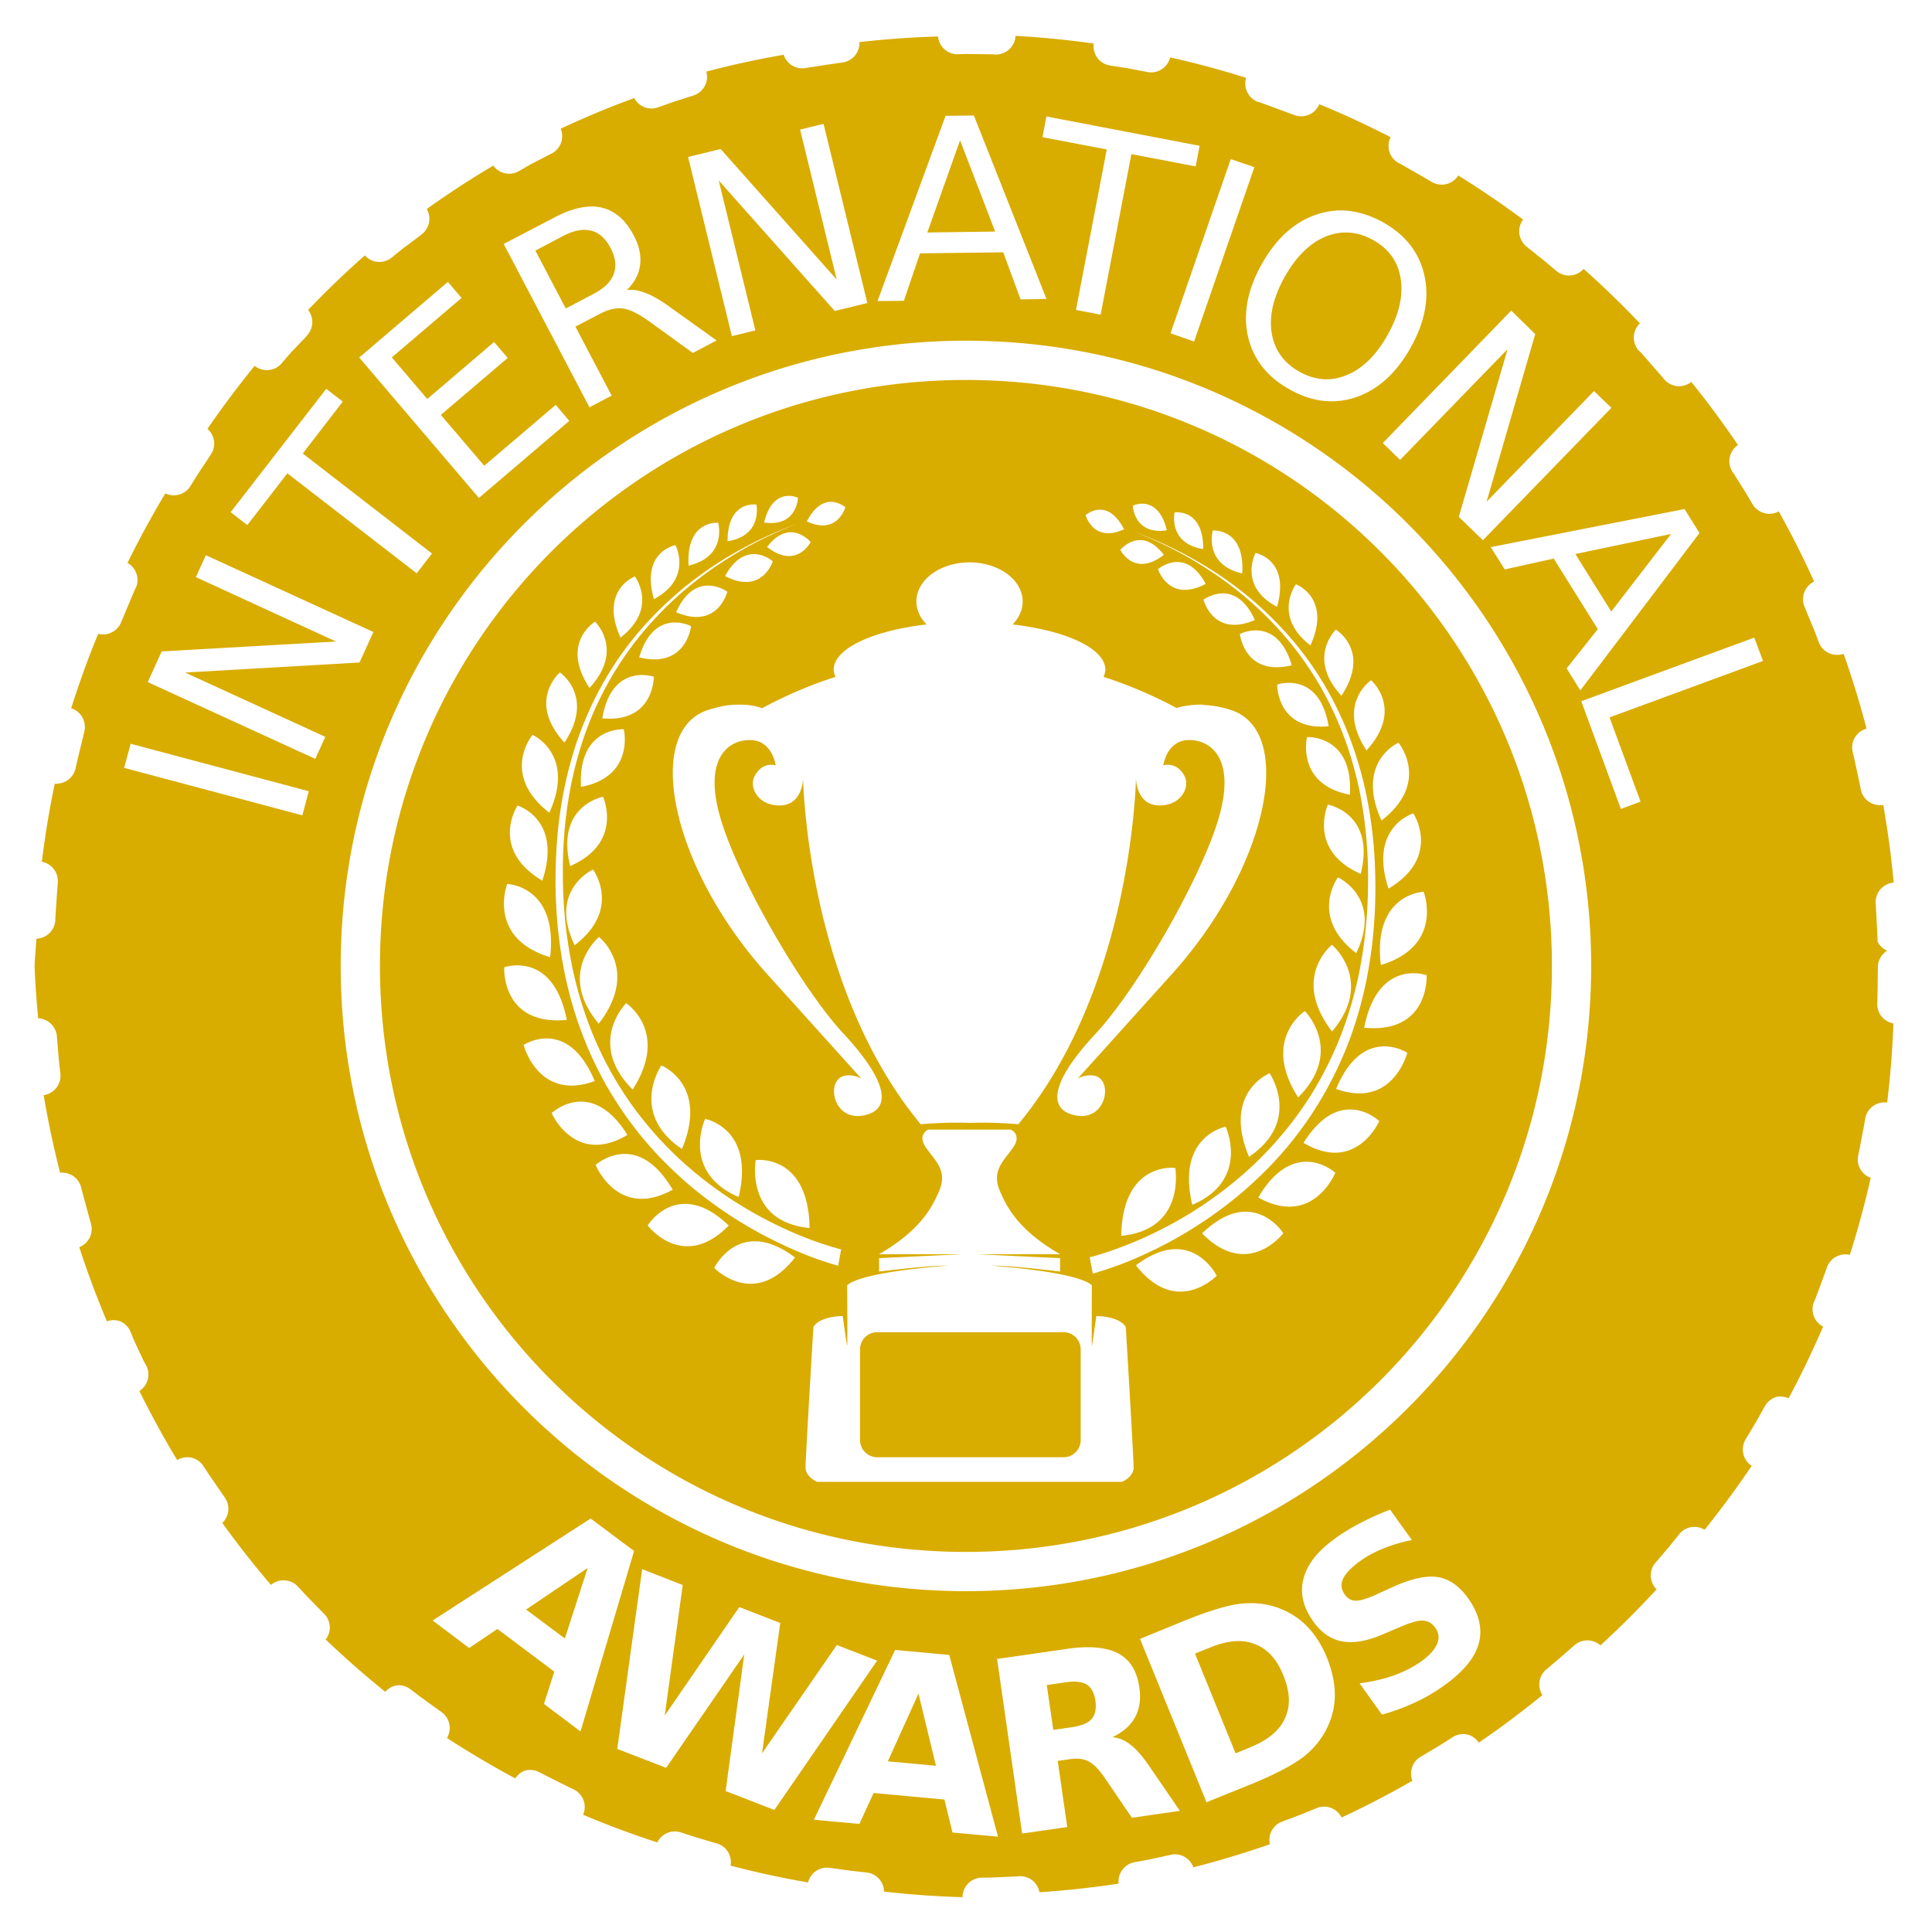 <?xml version="1.0" encoding="UTF-8" standalone="no"?>
<!-- Created with Inkscape (http://www.inkscape.org/) -->

<svg
   width="56"
   height="56"
   viewBox="0 0 14.817 14.817"
   version="1.1"
   id="svg1"
   inkscape:version="1.4 (e7c3feb, 2024-10-09)"
   sodipodi:docname="Oceneni_krivky-jedna-plocha_v02.svg"
   inkscape:export-filename="Oceneni.png"
   inkscape:export-xdpi="96"
   inkscape:export-ydpi="96"
   xmlns:inkscape="http://www.inkscape.org/namespaces/inkscape"
   xmlns:sodipodi="http://sodipodi.sourceforge.net/DTD/sodipodi-0.dtd"
   xmlns="http://www.w3.org/2000/svg"
   xmlns:svg="http://www.w3.org/2000/svg">
  <sodipodi:namedview
     id="namedview1"
     pagecolor="#ffffff"
     bordercolor="#666666"
     borderopacity="1.0"
     inkscape:showpageshadow="2"
     inkscape:pageopacity="0.0"
     inkscape:pagecheckerboard="0"
     inkscape:deskcolor="#d1d1d1"
     inkscape:document-units="mm"
     inkscape:zoom="11.681388"
     inkscape:cx="32.701593"
     inkscape:cy="28.549689"
     inkscape:window-width="2560"
     inkscape:window-height="1364"
     inkscape:window-x="0"
     inkscape:window-y="25"
     inkscape:window-maximized="1"
     inkscape:current-layer="layer1" />
  <defs
     id="defs1">
    <clipPath
       clipPathUnits="userSpaceOnUse"
       id="clipPath3">
      <path
         d="M 25275.1,15000 C 25275.1,9325.2 20674.8,4724.9 15000,4724.9 9325.22,4724.9 4724.9,9325.2 4724.9,15000 c 0,5674.8 4600.32,10275.1 10275.1,10275.1 5674.8,0 10275.1,-4600.3 10275.1,-10275.1"
         id="path3-3" />
    </clipPath>
    <clipPath
       clipPathUnits="userSpaceOnUse"
       id="clipPath5">
      <path
         d="M 25275.1,15000 C 25275.1,9325.2 20674.8,4724.9 15000,4724.9 9325.22,4724.9 4724.9,9325.2 4724.9,15000 c 0,5674.8 4600.32,10275.1 10275.1,10275.1 5674.8,0 10275.1,-4600.3 10275.1,-10275.1"
         id="path5-6" />
    </clipPath>
    <clipPath
       clipPathUnits="userSpaceOnUse"
       id="clipPath7">
      <path
         d="M 25275.1,15000 C 25275.1,9325.2 20674.8,4724.9 15000,4724.9 9325.22,4724.9 4724.9,9325.2 4724.9,15000 c 0,5674.8 4600.32,10275.1 10275.1,10275.1 5674.8,0 10275.1,-4600.3 10275.1,-10275.1"
         id="path7-0" />
    </clipPath>
  </defs>
  <g
     inkscape:label="Vrstva 1"
     inkscape:groupmode="layer"
     id="layer1">
    <path
       id="path1"
       style="fill:#d9ac00;stroke-linecap:round;stroke-linejoin:round;stroke-dasharray:0.3, 0.9"
       d="M 7.788 0.275 A 0.15 0.15 0 0 1 7.635 0.418 L 7.59 0.416 L 7.408 0.414 L 7.342 0.416 A 0.15 0.15 0 0 1 7.194 0.28 A 7.144 7.144 0 0 0 6.591 0.323 A 0.15 0.15 0 0 1 6.463 0.479 L 6.344 0.496 L 6.17 0.523 A 0.15 0.15 0 0 1 6.01 0.42 A 7.144 7.144 0 0 0 5.417 0.549 A 0.15 0.15 0 0 1 5.319 0.732 L 5.166 0.781 L 5.039 0.826 A 0.15 0.15 0 0 1 4.864 0.752 A 7.144 7.144 0 0 0 4.3 0.987 A 0.15 0.15 0 0 1 4.23 1.178 L 4.225 1.18 L 4.074 1.258 L 3.973 1.316 A 0.15 0.15 0 0 1 3.783 1.27 A 7.144 7.144 0 0 0 3.273 1.603 A 0.15 0.15 0 0 1 3.234 1.797 L 3.225 1.805 L 3.09 1.906 L 3.002 1.977 A 0.15 0.15 0 0 1 2.798 1.959 A 7.144 7.144 0 0 0 2.363 2.377 A 0.15 0.15 0 0 1 2.353 2.574 L 2.346 2.584 L 2.23 2.705 L 2.156 2.791 A 0.15 0.15 0 0 1 1.953 2.806 A 7.144 7.144 0 0 0 1.591 3.289 A 0.15 0.15 0 0 1 1.617 3.486 L 1.609 3.498 L 1.516 3.639 L 1.457 3.733 A 0.15 0.15 0 0 1 1.268 3.784 A 7.144 7.144 0 0 0 0.978 4.317 A 0.15 0.15 0 0 1 1.041 4.51 L 1.031 4.529 L 0.965 4.686 L 0.926 4.779 A 0.15 0.15 0 0 1 0.753 4.861 A 7.144 7.144 0 0 0 0.546 5.432 A 0.15 0.15 0 0 1 0.646 5.613 L 0.635 5.66 L 0.594 5.828 L 0.578 5.898 A 0.15 0.15 0 0 1 0.42 6.01 A 7.144 7.144 0 0 0 0.321 6.609 A 0.15 0.15 0 0 1 0.443 6.768 L 0.436 6.869 L 0.424 7.049 L 0.424 7.061 A 0.15 0.15 0 0 1 0.28 7.199 A 7.144 7.144 0 0 0 0.265 7.408 A 7.144 7.144 0 0 0 0.293 7.81 A 0.15 0.15 0 0 1 0.436 7.943 L 0.436 7.947 L 0.451 8.123 L 0.463 8.234 A 0.15 0.15 0 0 1 0.335 8.399 A 7.144 7.144 0 0 0 0.461 8.994 A 0.15 0.15 0 0 1 0.621 9.102 L 0.635 9.156 L 0.68 9.322 L 0.697 9.383 A 0.15 0.15 0 0 1 0.608 9.565 A 7.144 7.144 0 0 0 0.82 10.134 A 0.15 0.15 0 0 1 0.916 10.131 A 0.15 0.15 0 0 1 1 10.211 L 1.031 10.287 L 1.103 10.44 L 1.123 10.476 A 0.15 0.15 0 0 1 1.069 10.668 A 7.144 7.144 0 0 0 1.359 11.198 A 0.15 0.15 0 0 1 1.463 11.178 A 0.15 0.15 0 0 1 1.559 11.242 L 1.609 11.318 L 1.705 11.457 L 1.724 11.485 A 0.15 0.15 0 0 1 1.705 11.68 A 7.144 7.144 0 0 0 2.078 12.155 A 0.15 0.15 0 0 1 2.283 12.166 L 2.346 12.234 L 2.463 12.354 L 2.486 12.377 A 0.15 0.15 0 0 1 2.498 12.574 A 7.144 7.144 0 0 0 2.955 12.975 A 0.15 0.15 0 0 1 3.039 12.926 A 0.15 0.15 0 0 1 3.15 12.957 L 3.225 13.014 L 3.359 13.111 L 3.387 13.131 A 0.15 0.15 0 0 1 3.428 13.329 A 7.144 7.144 0 0 0 3.952 13.639 A 0.15 0.15 0 0 1 4.024 13.58 A 0.15 0.15 0 0 1 4.137 13.592 L 4.225 13.637 L 4.377 13.713 L 4.399 13.723 A 0.15 0.15 0 0 1 4.472 13.918 A 7.144 7.144 0 0 0 5.041 14.13 A 0.15 0.15 0 0 1 5.215 14.051 L 5.328 14.088 L 5.494 14.137 L 5.496 14.137 A 0.15 0.15 0 0 1 5.603 14.308 A 7.144 7.144 0 0 0 6.197 14.437 A 0.15 0.15 0 0 1 6.356 14.324 L 6.517 14.346 L 6.65 14.361 A 0.15 0.15 0 0 1 6.78 14.507 A 7.144 7.144 0 0 0 7.382 14.55 A 0.15 0.15 0 0 1 7.529 14.4 L 7.59 14.4 L 7.767 14.392 L 7.822 14.389 A 0.15 0.15 0 0 1 7.972 14.512 A 7.144 7.144 0 0 0 8.579 14.446 A 0.15 0.15 0 0 1 8.695 14.283 L 8.819 14.26 L 8.987 14.223 A 0.15 0.15 0 0 1 9.152 14.321 A 7.144 7.144 0 0 0 9.739 14.144 A 0.15 0.15 0 0 1 9.826 13.973 L 9.973 13.918 L 10.102 13.865 A 0.15 0.15 0 0 1 10.289 13.939 A 7.144 7.144 0 0 0 10.832 13.657 A 0.15 0.15 0 0 1 10.889 13.477 L 11.035 13.39 L 11.142 13.322 A 0.15 0.15 0 0 1 11.256 13.303 L 11.256 13.303 A 0.15 0.15 0 0 1 11.341 13.365 A 7.144 7.144 0 0 0 11.829 13 A 0.15 0.15 0 0 1 11.856 12.806 L 11.858 12.805 L 11.984 12.697 L 12.078 12.615 A 0.15 0.15 0 0 1 12.274 12.619 A 7.144 7.144 0 0 0 12.705 12.189 A 0.15 0.15 0 0 1 12.695 11.986 L 12.697 11.984 L 12.805 11.858 L 12.883 11.76 A 0.15 0.15 0 0 1 13.073 11.732 A 7.144 7.144 0 0 0 13.434 11.242 A 0.15 0.15 0 0 1 13.389 11.037 L 13.39 11.035 L 13.477 10.889 L 13.535 10.785 A 0.15 0.15 0 0 1 13.625 10.713 A 0.15 0.15 0 0 1 13.717 10.724 A 7.144 7.144 0 0 0 13.982 10.174 A 0.15 0.15 0 0 1 13.91 9.989 L 13.918 9.973 L 13.978 9.812 L 14.014 9.713 A 0.15 0.15 0 0 1 14.187 9.624 A 7.144 7.144 0 0 0 14.347 9.033 A 0.15 0.15 0 0 1 14.25 8.865 L 14.26 8.819 L 14.293 8.647 L 14.305 8.578 A 0.15 0.15 0 0 1 14.473 8.456 A 7.144 7.144 0 0 0 14.521 7.849 A 0.15 0.15 0 0 1 14.397 7.703 L 14.4 7.59 L 14.402 7.406 A 0.15 0.15 0 0 1 14.473 7.291 A 0.15 0.15 0 0 1 14.4 7.223 L 14.392 7.049 L 14.385 6.926 A 0.15 0.15 0 0 1 14.523 6.769 A 7.144 7.144 0 0 0 14.443 6.173 A 0.15 0.15 0 0 1 14.271 6.055 L 14.26 5.998 L 14.223 5.828 L 14.209 5.768 A 0.15 0.15 0 0 1 14.315 5.588 A 7.144 7.144 0 0 0 14.139 5.014 A 0.15 0.15 0 0 1 13.949 4.926 L 13.918 4.844 L 13.853 4.686 L 13.84 4.654 A 0.15 0.15 0 0 1 13.913 4.46 A 7.144 7.144 0 0 0 13.642 3.922 A 0.15 0.15 0 0 1 13.442 3.869 L 13.39 3.781 L 13.301 3.639 L 13.287 3.619 A 0.15 0.15 0 0 1 13.329 3.413 A 7.144 7.144 0 0 0 12.971 2.929 A 0.15 0.15 0 0 1 12.764 2.91 L 12.697 2.832 L 12.586 2.705 L 12.57 2.691 A 0.15 0.15 0 0 1 12.577 2.48 A 7.144 7.144 0 0 0 12.145 2.062 A 0.15 0.15 0 0 1 11.936 2.078 L 11.858 2.012 L 11.726 1.906 L 11.709 1.892 A 0.15 0.15 0 0 1 11.681 1.684 A 7.144 7.144 0 0 0 11.184 1.346 A 0.15 0.15 0 0 1 10.982 1.396 L 10.889 1.342 L 10.742 1.258 L 10.729 1.252 A 0.15 0.15 0 0 1 10.665 1.052 A 7.144 7.144 0 0 0 10.118 0.799 A 0.15 0.15 0 0 1 9.928 0.883 L 9.812 0.84 L 9.652 0.781 L 9.652 0.783 A 0.15 0.15 0 0 1 9.557 0.597 A 7.144 7.144 0 0 0 8.974 0.44 A 0.15 0.15 0 0 1 8.803 0.553 L 8.647 0.523 L 8.51 0.502 A 0.15 0.15 0 0 1 8.388 0.334 A 7.144 7.144 0 0 0 7.788 0.275 z M 7.469 0.886 L 8.026 2.293 L 7.827 2.296 L 7.694 1.935 L 7.056 1.943 L 6.932 2.307 L 6.73 2.309 L 7.252 0.888 L 7.469 0.886 z M 8.025 0.893 L 9.2 1.118 L 9.17 1.276 L 8.677 1.182 L 8.441 2.413 L 8.252 2.377 L 8.488 1.146 L 7.995 1.052 L 8.025 0.893 z M 6.316 0.95 L 6.652 2.324 L 6.402 2.385 L 5.512 1.384 L 5.793 2.534 L 5.613 2.578 L 5.277 1.204 L 5.527 1.143 L 6.417 2.144 L 6.136 0.994 L 6.316 0.95 z M 7.363 1.076 L 7.112 1.783 L 7.632 1.776 L 7.363 1.076 z M 9.439 1.22 L 9.62 1.282 L 9.158 2.619 L 8.977 2.556 L 9.439 1.22 z M 4.533 1.584 C 4.561 1.583 4.588 1.586 4.613 1.592 C 4.715 1.615 4.798 1.686 4.861 1.807 C 4.903 1.886 4.918 1.961 4.909 2.032 C 4.9 2.104 4.866 2.168 4.806 2.225 C 4.849 2.218 4.898 2.226 4.954 2.248 C 5.01 2.27 5.073 2.307 5.145 2.36 L 5.496 2.611 L 5.314 2.707 L 4.986 2.47 C 4.9 2.407 4.831 2.373 4.777 2.366 C 4.724 2.359 4.664 2.373 4.597 2.409 L 4.413 2.505 L 4.691 3.034 L 4.521 3.124 L 3.863 1.871 L 4.246 1.671 C 4.353 1.614 4.449 1.585 4.533 1.584 z M 10.283 1.614 C 10.39 1.614 10.498 1.645 10.607 1.705 C 10.78 1.802 10.885 1.938 10.924 2.112 C 10.963 2.286 10.928 2.47 10.819 2.665 C 10.71 2.86 10.572 2.986 10.403 3.045 C 10.235 3.103 10.064 3.084 9.891 2.987 C 9.717 2.89 9.611 2.754 9.571 2.58 C 9.532 2.407 9.567 2.222 9.676 2.027 C 9.785 1.832 9.924 1.705 10.092 1.647 C 10.155 1.625 10.219 1.614 10.283 1.614 z M 4.485 1.763 C 4.435 1.762 4.38 1.778 4.319 1.81 L 4.106 1.922 L 4.339 2.366 L 4.552 2.254 C 4.634 2.211 4.686 2.16 4.707 2.101 C 4.729 2.041 4.721 1.974 4.682 1.901 C 4.644 1.828 4.594 1.784 4.533 1.769 C 4.518 1.765 4.502 1.763 4.485 1.763 z M 10.348 1.784 C 10.287 1.78 10.226 1.79 10.165 1.815 C 10.044 1.866 9.939 1.969 9.852 2.125 C 9.765 2.281 9.732 2.424 9.753 2.554 C 9.774 2.684 9.845 2.783 9.966 2.851 C 10.088 2.919 10.209 2.927 10.33 2.876 C 10.452 2.826 10.556 2.722 10.643 2.567 C 10.73 2.411 10.763 2.268 10.742 2.137 C 10.722 2.007 10.652 1.909 10.531 1.841 C 10.47 1.807 10.409 1.788 10.348 1.784 z M 3.435 2.162 L 3.54 2.285 L 3.005 2.741 L 3.277 3.06 L 3.789 2.623 L 3.894 2.745 L 3.381 3.182 L 3.714 3.572 L 4.262 3.105 L 4.366 3.228 L 3.673 3.819 L 2.755 2.742 L 3.435 2.162 z M 11.59 2.382 L 11.774 2.562 L 11.401 3.848 L 12.225 2.999 L 12.358 3.128 L 11.373 4.143 L 11.188 3.964 L 11.562 2.678 L 10.738 3.527 L 10.605 3.398 L 11.59 2.382 z M 7.408 2.613 C 10.055 2.613 12.203 4.762 12.203 7.408 C 12.203 10.055 10.055 12.203 7.408 12.203 C 4.762 12.203 2.613 10.055 2.613 7.408 C 2.613 4.762 4.762 2.613 7.408 2.613 z M 7.408 2.914 C 4.924 2.914 2.914 4.924 2.914 7.408 C 2.914 9.892 4.924 11.902 7.408 11.902 C 9.892 11.902 11.902 9.892 11.902 7.408 C 11.902 4.924 9.892 2.914 7.408 2.914 z M 2.502 2.982 L 2.629 3.08 L 2.322 3.478 L 3.313 4.245 L 3.196 4.397 L 2.204 3.63 L 1.897 4.027 L 1.769 3.928 L 2.502 2.982 z M 6.047 3.803 C 6.089 3.802 6.12 3.818 6.12 3.818 C 6.12 3.818 6.112 4.045 5.86 4.007 C 5.901 3.839 5.985 3.804 6.047 3.803 z M 6.368 3.849 C 6.434 3.847 6.483 3.89 6.483 3.89 C 6.483 3.89 6.424 4.108 6.188 3.999 C 6.247 3.884 6.314 3.851 6.368 3.849 z M 8.752 3.863 C 8.814 3.861 8.906 3.89 8.949 4.067 C 8.696 4.105 8.688 3.878 8.688 3.878 C 8.688 3.878 8.715 3.865 8.752 3.863 z M 5.774 3.869 C 5.79 3.868 5.801 3.87 5.801 3.87 C 5.801 3.87 5.852 4.108 5.58 4.151 C 5.579 3.904 5.715 3.871 5.774 3.869 z M 12.919 3.904 L 13.034 4.088 L 12.12 5.295 L 12.015 5.126 L 12.254 4.825 L 11.916 4.284 L 11.54 4.367 L 11.433 4.196 L 12.919 3.904 z M 8.435 3.909 C 8.49 3.908 8.559 3.94 8.621 4.059 C 8.385 4.168 8.326 3.951 8.326 3.951 C 8.326 3.951 8.372 3.909 8.435 3.909 z M 9.017 3.929 C 9.059 3.927 9.229 3.934 9.228 4.211 C 8.957 4.168 9.008 3.931 9.008 3.931 C 9.008 3.931 9.011 3.93 9.017 3.929 z M 5.492 4.009 C 5.502 4.008 5.508 4.009 5.508 4.009 C 5.508 4.009 5.58 4.268 5.281 4.338 C 5.263 4.042 5.437 4.011 5.492 4.009 z M 6.113 4.017 C 5.977 4.07 5.844 4.132 5.715 4.204 C 5.587 4.276 5.462 4.358 5.344 4.45 C 5.226 4.542 5.114 4.644 5.012 4.756 C 4.909 4.868 4.815 4.99 4.733 5.121 C 4.65 5.252 4.579 5.392 4.521 5.538 C 4.492 5.611 4.466 5.686 4.444 5.761 C 4.421 5.837 4.402 5.915 4.385 5.992 C 4.353 6.148 4.332 6.307 4.323 6.466 C 4.318 6.546 4.316 6.626 4.317 6.706 C 4.317 6.786 4.319 6.866 4.325 6.945 C 4.33 7.025 4.338 7.105 4.349 7.184 C 4.36 7.262 4.373 7.341 4.389 7.418 C 4.422 7.573 4.466 7.725 4.522 7.871 C 4.578 8.017 4.646 8.157 4.725 8.289 C 4.803 8.421 4.893 8.545 4.991 8.659 C 5.04 8.717 5.091 8.772 5.144 8.824 C 5.197 8.877 5.252 8.927 5.309 8.975 C 5.422 9.071 5.541 9.157 5.665 9.234 C 5.789 9.311 5.917 9.379 6.049 9.438 C 6.115 9.468 6.182 9.494 6.249 9.519 C 6.283 9.531 6.317 9.543 6.351 9.553 C 6.367 9.559 6.385 9.564 6.402 9.568 C 6.41 9.571 6.419 9.573 6.427 9.576 L 6.439 9.579 L 6.451 9.582 L 6.428 9.707 L 6.42 9.705 L 6.413 9.703 L 6.4 9.699 C 6.391 9.697 6.382 9.694 6.373 9.691 C 6.355 9.686 6.337 9.68 6.32 9.674 C 6.284 9.663 6.249 9.65 6.215 9.637 C 6.145 9.61 6.077 9.581 6.009 9.549 C 5.874 9.486 5.742 9.414 5.616 9.332 C 5.489 9.25 5.367 9.159 5.251 9.058 C 5.194 9.007 5.138 8.954 5.084 8.899 C 5.03 8.844 4.978 8.786 4.928 8.726 C 4.828 8.605 4.738 8.476 4.658 8.338 C 4.579 8.2 4.511 8.054 4.455 7.902 C 4.399 7.751 4.356 7.594 4.325 7.435 C 4.309 7.355 4.297 7.274 4.287 7.193 C 4.277 7.112 4.27 7.031 4.266 6.95 C 4.261 6.869 4.26 6.787 4.261 6.706 C 4.262 6.624 4.265 6.543 4.271 6.462 C 4.283 6.299 4.306 6.138 4.342 5.981 C 4.36 5.902 4.381 5.824 4.405 5.747 C 4.429 5.67 4.457 5.594 4.488 5.521 C 4.549 5.373 4.623 5.233 4.709 5.101 C 4.794 4.97 4.891 4.849 4.997 4.738 C 5.102 4.627 5.216 4.526 5.336 4.436 C 5.456 4.346 5.582 4.266 5.712 4.197 C 5.842 4.127 5.976 4.067 6.113 4.017 z M 9.301 4.069 C 9.301 4.069 9.549 4.048 9.527 4.398 C 9.228 4.329 9.301 4.069 9.301 4.069 z M 8.695 4.077 C 8.832 4.127 8.966 4.187 9.097 4.257 C 9.227 4.327 9.353 4.406 9.473 4.496 C 9.593 4.586 9.707 4.687 9.812 4.798 C 9.918 4.909 10.015 5.03 10.1 5.161 C 10.186 5.293 10.26 5.434 10.321 5.581 C 10.352 5.655 10.379 5.73 10.403 5.807 C 10.428 5.884 10.449 5.962 10.467 6.04 C 10.502 6.198 10.526 6.36 10.538 6.522 C 10.544 6.603 10.547 6.685 10.548 6.766 C 10.549 6.847 10.547 6.929 10.543 7.01 C 10.538 7.091 10.532 7.172 10.522 7.253 C 10.512 7.334 10.499 7.415 10.484 7.495 C 10.453 7.654 10.41 7.811 10.354 7.963 C 10.298 8.114 10.23 8.26 10.15 8.398 C 10.071 8.536 9.98 8.666 9.881 8.786 C 9.831 8.846 9.779 8.904 9.725 8.959 C 9.671 9.014 9.615 9.067 9.557 9.118 C 9.442 9.219 9.32 9.31 9.193 9.392 C 9.067 9.474 8.935 9.547 8.799 9.61 C 8.732 9.641 8.664 9.671 8.594 9.697 C 8.56 9.71 8.525 9.722 8.489 9.734 C 8.472 9.74 8.454 9.746 8.436 9.751 C 8.427 9.754 8.418 9.757 8.409 9.76 L 8.395 9.763 L 8.389 9.765 L 8.381 9.767 L 8.357 9.642 L 8.369 9.639 L 8.382 9.636 C 8.39 9.634 8.399 9.631 8.407 9.629 C 8.424 9.624 8.441 9.619 8.458 9.613 C 8.492 9.603 8.525 9.591 8.559 9.579 C 8.626 9.555 8.693 9.528 8.759 9.499 C 8.891 9.44 9.02 9.372 9.144 9.295 C 9.268 9.217 9.387 9.131 9.5 9.035 C 9.557 8.987 9.611 8.937 9.665 8.884 C 9.717 8.831 9.769 8.777 9.817 8.719 C 9.916 8.605 10.005 8.481 10.084 8.349 C 10.162 8.217 10.231 8.077 10.287 7.931 C 10.343 7.785 10.387 7.633 10.42 7.478 C 10.436 7.401 10.449 7.322 10.46 7.243 C 10.47 7.165 10.478 7.085 10.484 7.006 C 10.489 6.926 10.492 6.846 10.492 6.766 C 10.493 6.686 10.491 6.606 10.486 6.526 C 10.477 6.367 10.456 6.208 10.424 6.052 C 10.407 5.975 10.387 5.898 10.365 5.822 C 10.342 5.746 10.316 5.671 10.287 5.598 C 10.229 5.452 10.158 5.312 10.076 5.181 C 9.993 5.05 9.9 4.928 9.797 4.816 C 9.694 4.704 9.583 4.602 9.465 4.51 C 9.346 4.418 9.222 4.336 9.094 4.264 C 8.965 4.192 8.831 4.13 8.695 4.077 z M 6.06 4.082 C 6.152 4.079 6.217 4.157 6.217 4.157 C 6.217 4.157 6.109 4.371 5.883 4.195 C 5.946 4.112 6.007 4.085 6.06 4.082 z M 12.816 4.095 L 12.082 4.249 L 12.357 4.69 L 12.816 4.095 z M 8.742 4.142 C 8.796 4.142 8.859 4.169 8.926 4.255 C 8.699 4.432 8.592 4.217 8.592 4.217 C 8.592 4.217 8.653 4.143 8.742 4.142 z M 5.18 4.181 C 5.18 4.181 5.315 4.435 5.015 4.595 C 4.911 4.229 5.18 4.181 5.18 4.181 z M 9.629 4.241 C 9.629 4.241 9.897 4.289 9.794 4.654 C 9.493 4.495 9.629 4.241 9.629 4.241 z M 5.769 4.25 C 5.858 4.244 5.927 4.305 5.927 4.305 C 5.927 4.305 5.844 4.566 5.561 4.418 C 5.628 4.294 5.704 4.255 5.769 4.25 z M 1.579 4.258 L 2.864 4.847 L 2.757 5.081 L 1.42 5.158 L 2.495 5.651 L 2.418 5.82 L 1.133 5.231 L 1.24 4.996 L 2.577 4.92 L 1.502 4.426 L 1.579 4.258 z M 9.026 4.31 C 9.094 4.31 9.176 4.346 9.247 4.478 C 8.964 4.627 8.881 4.365 8.881 4.365 C 8.881 4.365 8.944 4.311 9.026 4.31 z M 7.436 4.313 A 0.408 0.3 0 0 1 7.843 4.614 A 0.408 0.3 0 0 1 7.766 4.789 A 1.041 0.365 0 0 1 8.477 5.135 A 1.041 0.365 0 0 1 8.463 5.191 C 8.658 5.254 8.846 5.334 9.023 5.43 C 9.109 5.403 9.222 5.401 9.231 5.406 L 9.231 5.407 C 9.292 5.409 9.358 5.42 9.431 5.442 C 9.941 5.595 9.731 6.646 8.987 7.471 C 8.472 8.043 8.313 8.219 8.265 8.273 C 8.287 8.257 8.362 8.234 8.413 8.256 C 8.54 8.311 8.47 8.624 8.219 8.547 C 8.037 8.492 8.069 8.285 8.405 7.925 C 8.725 7.581 9.221 6.72 9.351 6.259 C 9.48 5.798 9.27 5.668 9.108 5.676 C 8.946 5.684 8.922 5.87 8.922 5.87 C 8.922 5.87 9.021 5.836 9.083 5.949 C 9.133 6.04 9.051 6.185 8.882 6.177 C 8.712 6.169 8.712 5.967 8.712 5.967 C 8.712 5.967 8.689 7.561 7.81 8.622 C 7.81 8.622 7.615 8.604 7.436 8.612 C 7.256 8.604 7.061 8.622 7.061 8.622 C 6.182 7.561 6.159 5.967 6.159 5.967 C 6.159 5.967 6.159 6.169 5.989 6.177 C 5.819 6.185 5.738 6.04 5.789 5.949 C 5.851 5.836 5.949 5.87 5.949 5.87 C 5.949 5.87 5.925 5.684 5.763 5.676 C 5.601 5.668 5.391 5.798 5.521 6.259 C 5.65 6.72 6.147 7.581 6.467 7.925 C 6.802 8.285 6.834 8.492 6.653 8.547 C 6.401 8.624 6.331 8.311 6.459 8.256 C 6.51 8.234 6.585 8.257 6.607 8.273 C 6.558 8.219 6.4 8.043 5.884 7.471 C 5.14 6.646 4.93 5.595 5.439 5.442 C 5.498 5.424 5.552 5.413 5.58 5.409 C 5.648 5.402 5.76 5.397 5.844 5.432 C 6.023 5.335 6.212 5.254 6.408 5.191 A 1.041 0.365 0 0 1 6.394 5.135 A 1.041 0.365 0 0 1 7.106 4.789 A 0.408 0.3 0 0 1 7.028 4.614 A 0.408 0.3 0 0 1 7.436 4.313 z M 4.869 4.421 C 4.869 4.421 5.052 4.663 4.759 4.89 C 4.594 4.524 4.869 4.421 4.869 4.421 z M 9.939 4.481 C 9.939 4.481 10.215 4.584 10.05 4.95 C 9.757 4.724 9.939 4.481 9.939 4.481 z M 5.431 4.491 C 5.514 4.491 5.578 4.538 5.578 4.538 C 5.578 4.538 5.505 4.833 5.185 4.695 C 5.259 4.532 5.353 4.491 5.431 4.491 z M 9.37 4.551 C 9.449 4.548 9.548 4.588 9.624 4.755 C 9.304 4.893 9.23 4.599 9.23 4.599 C 9.23 4.599 9.291 4.554 9.37 4.551 z M 4.564 4.768 C 4.564 4.768 4.79 4.985 4.521 5.276 C 4.293 4.929 4.564 4.768 4.564 4.768 z M 5.175 4.774 C 5.246 4.774 5.3 4.802 5.3 4.802 C 5.3 4.802 5.265 5.13 4.902 5.042 C 4.966 4.824 5.084 4.775 5.175 4.774 z M 10.245 4.829 C 10.245 4.829 10.516 4.989 10.288 5.336 C 10.019 5.045 10.245 4.829 10.245 4.829 z M 9.619 4.835 C 9.711 4.831 9.839 4.873 9.907 5.102 C 9.544 5.191 9.509 4.862 9.509 4.862 C 9.509 4.862 9.556 4.838 9.619 4.835 z M 13.454 4.89 L 13.521 5.069 L 12.344 5.502 L 12.582 6.148 L 12.431 6.204 L 12.127 5.378 L 13.454 4.89 z M 4.294 5.157 C 4.294 5.157 4.564 5.339 4.329 5.695 C 4.037 5.377 4.294 5.157 4.294 5.157 z M 4.923 5.177 C 4.976 5.177 5.014 5.19 5.014 5.19 C 5.014 5.19 5.018 5.546 4.619 5.509 C 4.667 5.227 4.822 5.177 4.923 5.177 z M 10.515 5.217 C 10.515 5.217 10.771 5.437 10.48 5.755 C 10.245 5.399 10.515 5.217 10.515 5.217 z M 9.886 5.237 C 9.987 5.237 10.142 5.287 10.19 5.57 C 9.791 5.607 9.795 5.25 9.795 5.25 C 9.795 5.25 9.833 5.237 9.886 5.237 z M 4.769 5.593 C 4.779 5.593 4.784 5.593 4.784 5.593 C 4.784 5.593 4.872 5.956 4.456 6.035 C 4.433 5.631 4.702 5.595 4.769 5.593 z M 4.084 5.636 C 4.084 5.636 4.417 5.783 4.213 6.233 C 3.832 5.937 4.084 5.636 4.084 5.636 z M 10.024 5.653 C 10.024 5.653 10.379 5.633 10.353 6.095 C 9.937 6.016 10.024 5.653 10.024 5.653 z M 10.725 5.696 C 10.725 5.696 10.977 5.997 10.595 6.293 C 10.391 5.843 10.725 5.696 10.725 5.696 z M 1.002 5.704 L 2.368 6.068 L 2.319 6.253 L 0.952 5.889 L 1.002 5.704 z M 4.625 6.111 C 4.625 6.111 4.784 6.462 4.373 6.642 C 4.258 6.176 4.625 6.111 4.625 6.111 z M 10.184 6.171 C 10.184 6.171 10.551 6.236 10.436 6.702 C 10.025 6.522 10.184 6.171 10.184 6.171 z M 3.969 6.178 C 3.969 6.178 4.316 6.281 4.159 6.754 C 3.75 6.51 3.969 6.178 3.969 6.178 z M 10.839 6.238 C 10.839 6.238 11.059 6.57 10.649 6.815 C 10.493 6.341 10.839 6.238 10.839 6.238 z M 4.548 6.669 C 4.548 6.669 4.772 6.971 4.407 7.249 C 4.203 6.823 4.548 6.669 4.548 6.669 z M 10.261 6.729 C 10.261 6.729 10.606 6.884 10.401 7.31 C 10.037 7.031 10.261 6.729 10.261 6.729 z M 3.89 6.779 C 3.89 6.779 4.282 6.793 4.219 7.341 C 3.73 7.193 3.89 6.779 3.89 6.779 z M 10.914 6.839 C 10.916 6.839 10.918 6.839 10.918 6.839 C 10.918 6.839 11.079 7.253 10.59 7.401 C 10.53 6.887 10.871 6.843 10.914 6.839 z M 4.594 7.186 C 4.594 7.186 4.911 7.436 4.592 7.851 C 4.265 7.462 4.594 7.186 4.594 7.186 z M 10.215 7.246 C 10.215 7.246 10.544 7.521 10.216 7.911 C 9.898 7.496 10.215 7.246 10.215 7.246 z M 3.957 7.404 C 4.075 7.4 4.274 7.452 4.347 7.822 C 3.842 7.869 3.867 7.419 3.867 7.419 C 3.867 7.419 3.904 7.405 3.957 7.404 z M 10.835 7.464 C 10.897 7.463 10.941 7.479 10.941 7.479 C 10.941 7.479 10.967 7.929 10.462 7.882 C 10.532 7.529 10.716 7.466 10.835 7.464 z M 4.802 7.694 C 4.802 7.694 5.137 7.912 4.852 8.356 C 4.496 8 4.802 7.694 4.802 7.694 z M 10.007 7.754 C 10.007 7.754 10.313 8.06 9.956 8.416 C 9.671 7.972 10.007 7.754 10.007 7.754 z M 4.19 7.964 C 4.304 7.964 4.451 8.026 4.561 8.291 C 4.127 8.449 4.016 8.014 4.016 8.014 C 4.016 8.014 4.09 7.965 4.19 7.964 z M 10.608 8.025 C 10.714 8.022 10.793 8.074 10.793 8.074 C 10.793 8.074 10.682 8.509 10.247 8.351 C 10.354 8.094 10.496 8.028 10.608 8.025 z M 5.072 8.171 C 5.072 8.171 5.437 8.317 5.23 8.812 C 4.821 8.536 5.072 8.171 5.072 8.171 z M 9.737 8.231 C 9.737 8.231 9.987 8.596 9.579 8.872 C 9.372 8.377 9.737 8.231 9.737 8.231 z M 4.447 8.449 C 4.552 8.446 4.684 8.499 4.812 8.704 C 4.408 8.944 4.231 8.537 4.231 8.537 C 4.231 8.537 4.32 8.452 4.447 8.449 z M 10.351 8.509 C 10.484 8.507 10.578 8.598 10.578 8.598 C 10.578 8.598 10.401 9.004 9.997 8.765 C 10.121 8.567 10.247 8.51 10.351 8.509 z M 5.408 8.581 C 5.408 8.581 5.791 8.652 5.665 9.18 C 5.219 8.989 5.408 8.581 5.408 8.581 z M 9.4 8.641 C 9.4 8.641 9.59 9.049 9.144 9.24 C 9.018 8.712 9.4 8.641 9.4 8.641 z M 7.119 8.663 L 7.436 8.663 L 7.752 8.663 C 7.752 8.663 7.84 8.701 7.769 8.802 C 7.698 8.903 7.604 8.978 7.666 9.128 C 7.728 9.278 7.827 9.443 8.13 9.619 L 7.494 9.619 L 8.13 9.649 L 8.13 9.752 C 8.13 9.752 7.741 9.703 7.604 9.707 C 7.604 9.707 8.254 9.75 8.374 9.857 C 8.374 9.857 8.371 10.326 8.374 10.322 C 8.377 10.319 8.408 10.093 8.408 10.093 C 8.408 10.093 8.589 10.093 8.634 10.179 C 8.634 10.179 8.694 11.178 8.694 11.254 C 8.694 11.329 8.604 11.365 8.604 11.365 L 6.268 11.365 C 6.268 11.365 6.178 11.329 6.178 11.254 C 6.178 11.179 6.238 10.179 6.238 10.179 C 6.283 10.093 6.463 10.093 6.463 10.093 C 6.463 10.093 6.494 10.319 6.497 10.322 C 6.501 10.326 6.497 9.857 6.497 9.857 C 6.617 9.75 7.267 9.707 7.267 9.707 C 7.13 9.703 6.742 9.752 6.742 9.752 L 6.742 9.649 L 7.378 9.619 L 6.742 9.619 C 7.044 9.443 7.143 9.278 7.205 9.128 C 7.267 8.978 7.173 8.903 7.102 8.802 C 7.031 8.701 7.119 8.663 7.119 8.663 z M 4.792 8.85 C 4.9 8.85 5.033 8.91 5.159 9.124 C 4.739 9.357 4.568 8.934 4.568 8.934 C 4.568 8.934 4.662 8.849 4.792 8.85 z M 5.813 8.896 C 5.891 8.893 6.201 8.916 6.209 9.418 C 5.71 9.37 5.796 8.897 5.796 8.897 C 5.796 8.897 5.802 8.896 5.813 8.896 z M 10.006 8.91 C 10.142 8.904 10.241 8.994 10.241 8.994 C 10.241 8.994 10.07 9.417 9.65 9.184 C 9.771 8.977 9.9 8.915 10.006 8.91 z M 8.976 8.956 C 8.999 8.955 9.013 8.957 9.013 8.957 C 9.013 8.957 9.098 9.43 8.599 9.478 C 8.607 9.012 8.875 8.959 8.976 8.956 z M 5.26 9.233 C 5.351 9.234 5.462 9.277 5.589 9.399 C 5.238 9.757 4.967 9.398 4.967 9.398 C 4.967 9.398 5.072 9.229 5.26 9.233 z M 9.549 9.293 C 9.736 9.29 9.842 9.458 9.842 9.458 C 9.842 9.458 9.571 9.817 9.219 9.459 C 9.346 9.337 9.457 9.294 9.549 9.293 z M 5.778 9.52 C 5.865 9.517 5.971 9.549 6.097 9.644 C 5.785 10.045 5.478 9.724 5.478 9.724 C 5.478 9.724 5.574 9.526 5.778 9.52 z M 9.016 9.58 C 9.23 9.578 9.331 9.784 9.331 9.784 C 9.331 9.784 9.024 10.105 8.712 9.704 C 8.831 9.614 8.932 9.581 9.016 9.58 z M 6.728 10.217 C 6.655 10.217 6.596 10.276 6.596 10.348 L 6.596 11.045 C 6.596 11.117 6.655 11.176 6.728 11.176 L 8.157 11.176 C 8.229 11.176 8.288 11.117 8.288 11.045 L 8.288 10.348 C 8.288 10.276 8.229 10.217 8.157 10.217 L 6.728 10.217 z M 10.661 11.578 L 10.828 11.811 C 10.749 11.827 10.675 11.849 10.608 11.876 C 10.54 11.904 10.481 11.936 10.43 11.973 C 10.363 12.022 10.319 12.067 10.3 12.109 C 10.281 12.151 10.286 12.191 10.314 12.23 C 10.335 12.26 10.363 12.275 10.396 12.276 C 10.43 12.277 10.48 12.262 10.546 12.233 L 10.684 12.17 C 10.823 12.107 10.937 12.082 11.025 12.095 C 11.112 12.108 11.189 12.161 11.256 12.253 C 11.343 12.374 11.371 12.49 11.342 12.601 C 11.313 12.712 11.224 12.82 11.076 12.926 C 11.007 12.976 10.932 13.02 10.852 13.057 C 10.772 13.094 10.688 13.125 10.599 13.15 L 10.427 12.91 C 10.524 12.897 10.612 12.877 10.691 12.849 C 10.77 12.82 10.841 12.784 10.902 12.74 C 10.963 12.696 11.003 12.652 11.022 12.607 C 11.04 12.563 11.035 12.522 11.007 12.483 C 10.982 12.449 10.952 12.431 10.916 12.429 C 10.881 12.426 10.824 12.441 10.747 12.474 L 10.62 12.528 C 10.493 12.584 10.386 12.604 10.298 12.589 C 10.21 12.574 10.134 12.523 10.072 12.435 C 9.993 12.326 9.968 12.216 9.997 12.107 C 10.025 11.997 10.106 11.895 10.238 11.8 C 10.298 11.756 10.363 11.716 10.434 11.68 C 10.504 11.643 10.58 11.609 10.661 11.578 z M 4.53 11.646 L 4.863 11.895 L 4.452 13.279 L 4.172 13.068 L 4.251 12.82 L 3.815 12.493 L 3.598 12.639 L 3.318 12.428 L 4.53 11.646 z M 4.507 12.025 L 4.035 12.344 L 4.332 12.566 L 4.507 12.025 z M 4.925 12.034 L 5.236 12.156 L 5.098 13.157 L 5.67 12.325 L 5.984 12.447 L 5.844 13.447 L 6.418 12.616 L 6.727 12.736 L 5.939 13.881 L 5.565 13.736 L 5.708 12.688 L 5.109 13.558 L 4.734 13.413 L 4.925 12.034 z M 9.602 12.295 C 9.678 12.296 9.751 12.31 9.821 12.338 C 9.902 12.371 9.973 12.418 10.031 12.48 C 10.09 12.543 10.139 12.62 10.177 12.714 C 10.215 12.809 10.235 12.899 10.237 12.985 C 10.239 13.071 10.222 13.153 10.186 13.234 C 10.145 13.326 10.083 13.405 10 13.471 C 9.917 13.536 9.782 13.607 9.594 13.684 L 9.253 13.822 L 8.743 12.569 L 9.083 12.43 C 9.273 12.353 9.42 12.309 9.524 12.298 C 9.551 12.296 9.577 12.295 9.602 12.295 z M 9.508 12.586 C 9.439 12.585 9.364 12.601 9.281 12.635 L 9.165 12.682 L 9.476 13.447 L 9.592 13.399 C 9.724 13.345 9.812 13.272 9.855 13.178 C 9.898 13.084 9.894 12.975 9.843 12.85 C 9.793 12.726 9.72 12.645 9.624 12.609 C 9.588 12.595 9.549 12.587 9.508 12.586 z M 8.298 12.634 C 8.414 12.629 8.506 12.644 8.574 12.679 C 8.665 12.727 8.72 12.814 8.738 12.942 C 8.751 13.031 8.74 13.107 8.705 13.17 C 8.671 13.233 8.613 13.284 8.531 13.323 C 8.58 13.327 8.625 13.346 8.668 13.379 C 8.711 13.411 8.757 13.463 8.807 13.535 L 9.049 13.888 L 8.681 13.941 L 8.47 13.631 C 8.427 13.569 8.387 13.528 8.349 13.509 C 8.312 13.489 8.266 13.483 8.21 13.491 L 8.112 13.505 L 8.185 14.012 L 7.839 14.062 L 7.647 12.723 L 8.174 12.647 C 8.218 12.64 8.259 12.636 8.298 12.634 z M 6.865 12.654 L 7.28 12.692 L 7.654 14.086 L 7.305 14.054 L 7.243 13.801 L 6.7 13.751 L 6.591 13.988 L 6.242 13.956 L 6.865 12.654 z M 8.224 12.897 C 8.208 12.898 8.191 12.899 8.173 12.902 L 8.028 12.923 L 8.078 13.267 L 8.223 13.246 C 8.295 13.235 8.345 13.215 8.372 13.183 C 8.4 13.152 8.409 13.105 8.401 13.043 C 8.392 12.982 8.369 12.941 8.334 12.919 C 8.308 12.903 8.271 12.896 8.224 12.897 z M 7.044 12.989 L 6.809 13.508 L 7.178 13.542 L 7.044 12.989 z " />
    <circle
       style="display:inline;fill:none;stroke:none;stroke-width:0.1;stroke-linecap:round;stroke-linejoin:round;stroke-dasharray:none"
       id="path12"
       cx="-8.745"
       cy="-5.838"
       r="5.2"
       transform="rotate(-168.209)" />
    <circle
       style="display:inline;fill:none;stroke:none;stroke-width:0.1;stroke-linecap:round;stroke-linejoin:round;stroke-dasharray:none"
       id="path12-3"
       cx="0.157"
       cy="10.467"
       r="6.952"
       transform="matrix(-0.685,0.729,0.729,0.685,0,0)" />
  </g>
</svg>
